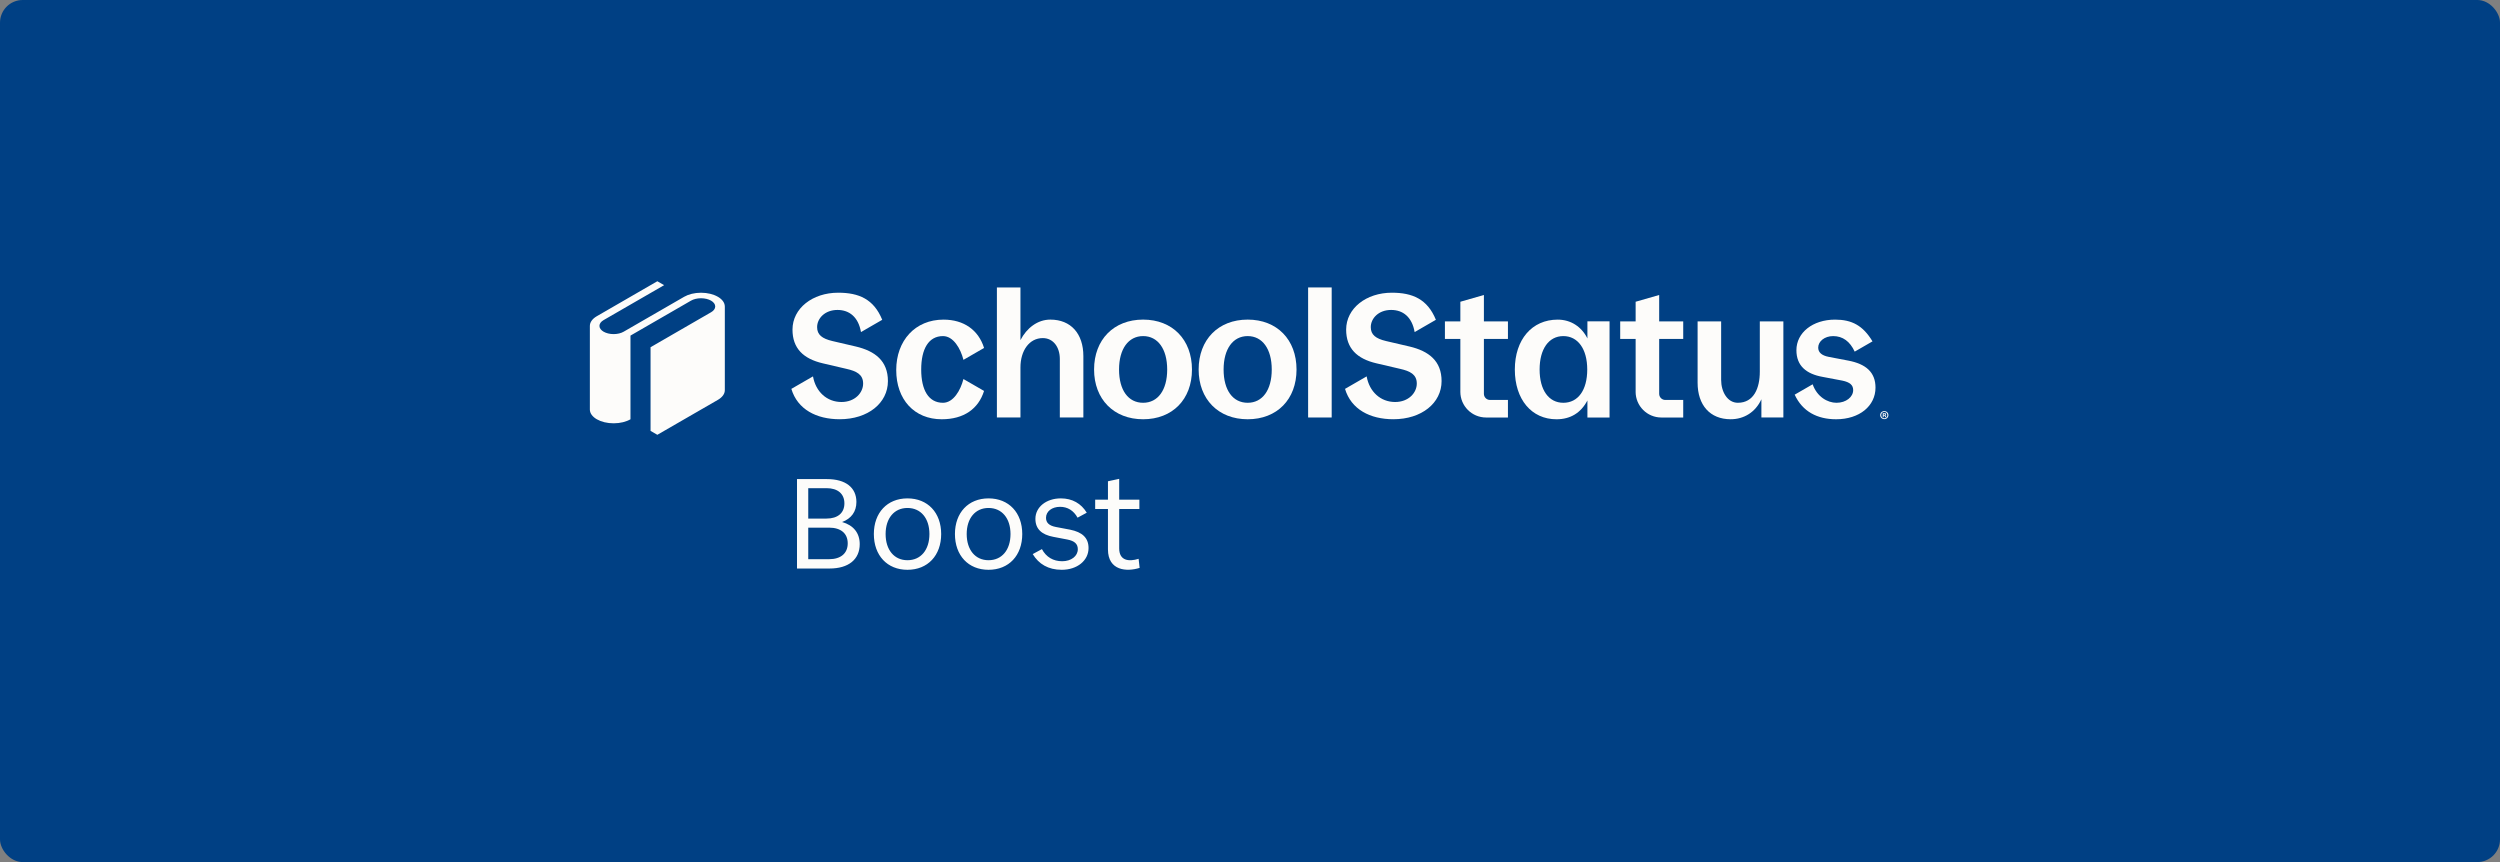 <?xml version="1.0" encoding="UTF-8"?> <svg xmlns="http://www.w3.org/2000/svg" width="551" height="190" viewBox="0 0 551 190" fill="none"><rect x="0" y="0" width="551" height="190" fill="#808080" stroke="none"/><rect width="551" height="190" rx="5" fill="#004084"></rect><g clip-path="url(#clip0_104_905)"><path d="M159.751 67.548V85.992C159.751 86.815 159.18 87.564 158.256 88.108L144.877 95.832L143.382 94.969V76.525L156.721 68.821C157.289 68.495 157.638 68.042 157.638 67.545C157.638 67.048 157.289 66.594 156.721 66.265C156.154 65.939 155.371 65.735 154.508 65.735C153.645 65.735 152.863 65.936 152.295 66.265L138.956 73.966V92.41C138.006 92.957 136.696 93.296 135.248 93.296C133.801 93.296 132.488 92.957 131.541 92.41C131.527 92.403 131.514 92.393 131.501 92.386C130.577 91.839 130.006 91.093 130.006 90.27V71.83C130.006 71.007 130.577 70.258 131.501 69.714C131.514 69.708 131.527 69.698 131.541 69.691L144.877 61.987L146.371 62.85L133.032 70.55C132.468 70.876 132.115 71.33 132.115 71.827C132.115 72.324 132.464 72.777 133.032 73.106C133.599 73.432 134.382 73.637 135.245 73.637C136.108 73.637 136.891 73.435 137.458 73.106L150.797 65.406C151.748 64.858 153.058 64.519 154.505 64.519C155.952 64.519 157.265 64.858 158.212 65.406C158.226 65.412 158.239 65.422 158.253 65.429C159.176 65.977 159.747 66.722 159.747 67.545L159.751 67.548Z" fill="#FDFCFA"></path><path d="M207.832 88.774C210.132 88.774 211.714 86.014 212.342 83.539L216.886 86.162C215.653 90.104 212.439 92.405 207.56 92.405C201.518 92.405 197.529 88.066 197.529 81.561C197.529 75.056 201.713 70.445 207.949 70.445C212.443 70.445 215.657 72.745 216.889 76.688L212.345 79.311C211.717 76.836 210.136 74.075 207.835 74.075C204.655 74.075 203.033 76.913 203.033 81.443C203.033 85.974 204.655 88.774 207.835 88.774H207.832Z" fill="#FDFCFA"></path><path d="M219.716 92.015V63.352H224.908V74.961C226.278 72.311 228.666 70.441 231.494 70.441C236.024 70.441 238.774 73.541 238.774 78.498V92.015H233.586V79.115C233.586 76.519 232.152 74.515 229.828 74.515C226.846 74.515 224.908 77.295 224.908 80.976V92.015H219.716Z" fill="#FDFCFA"></path><path d="M241.136 81.442C241.136 74.857 245.475 70.44 251.943 70.44C258.411 70.44 262.71 74.857 262.71 81.442C262.71 88.028 258.411 92.404 251.943 92.404C245.475 92.404 241.136 87.988 241.136 81.442ZM251.943 88.773C255.197 88.773 257.249 85.973 257.249 81.446C257.249 76.919 255.197 74.074 251.943 74.074C248.689 74.074 246.637 76.919 246.637 81.446C246.637 85.973 248.652 88.773 251.943 88.773Z" fill="#FDFCFA"></path><path d="M264.181 81.442C264.181 74.857 268.52 70.44 274.988 70.44C281.456 70.44 285.755 74.857 285.755 81.442C285.755 88.028 281.456 92.404 274.988 92.404C268.52 92.404 264.181 87.988 264.181 81.442ZM274.988 88.773C278.242 88.773 280.294 85.973 280.294 81.446C280.294 76.919 278.242 74.074 274.988 74.074C271.734 74.074 269.682 76.919 269.682 81.446C269.682 85.973 271.697 88.773 274.988 88.773Z" fill="#FDFCFA"></path><path d="M288.31 92.015V63.352H293.502V92.015H288.31Z" fill="#FDFCFA"></path><path d="M388.212 92.016V87.996C386.909 90.847 384.377 92.402 381.432 92.402C376.901 92.402 374.151 89.303 374.151 84.346V70.829H379.339V83.728C379.339 86.361 380.733 88.772 383.02 88.772C386.546 88.772 387.863 85.548 387.863 81.908V70.829H393.055V92.016H388.212Z" fill="#FDFCFA"></path><path d="M395.547 86.984L399.51 84.698C400.467 87.445 402.785 88.774 404.759 88.774C406.888 88.774 408.44 87.485 408.44 85.977C408.44 84.855 407.705 84.234 406.039 83.885L401.74 83.072C398.059 82.414 395.93 80.594 395.93 77.185C395.93 73.313 399.534 70.445 404.45 70.445C408.134 70.445 410.586 71.734 412.698 75.237L408.776 77.501C407.735 75.254 406.153 74.075 404.024 74.075C402.126 74.075 400.733 75.247 400.733 76.604C400.733 77.648 401.468 78.347 403.057 78.656L407.318 79.469C411.231 80.204 413.36 82.024 413.36 85.433C413.36 89.463 409.837 92.405 404.685 92.405C400.541 92.405 397.267 90.712 395.547 86.984Z" fill="#FDFCFA"></path><path d="M360.494 86.34V74.701H357.092V70.832H360.494V66.506L365.682 65.015V70.832H370.981V74.701H365.682V86.8C365.682 87.546 366.287 88.15 367.032 88.15H370.981V92.019H366.169C363.032 92.019 360.49 89.477 360.49 86.34H360.494Z" fill="#FDFCFA"></path><path d="M321.862 86.34V74.701H318.46V70.832H321.862V66.506L327.051 65.015V70.832H332.35V74.701H327.051V86.8C327.051 87.546 327.655 88.15 328.401 88.15H332.35V92.019H327.538C324.401 92.019 321.859 89.477 321.859 86.34H321.862Z" fill="#FDFCFA"></path><path d="M349.865 74.592C348.612 72.047 346.238 70.445 343.319 70.445C337.627 70.445 333.869 74.861 333.869 81.447C333.869 88.032 337.55 92.408 343.047 92.408C346.14 92.408 348.434 90.988 349.865 88.261V92.022H354.744V70.828H349.865V74.589V74.592ZM344.559 88.774C341.345 88.774 339.33 85.974 339.33 81.447C339.33 76.92 341.345 74.075 344.559 74.075C347.773 74.075 349.828 76.92 349.828 81.447C349.828 85.974 347.813 88.774 344.559 88.774Z" fill="#FDFCFA"></path><path d="M310.639 76.368L305.487 75.166C303.2 74.625 302.119 73.772 302.119 72.106C302.119 70.169 303.835 68.311 306.612 68.311C309.191 68.311 311.203 69.833 311.787 73.188L316.469 70.484C314.612 65.907 311.294 64.513 306.763 64.513C301.108 64.513 296.692 67.962 296.692 72.647C296.692 76.754 299.053 79.078 303.392 80.082L308.543 81.285C310.79 81.788 312.261 82.524 312.261 84.539C312.261 86.554 310.468 88.602 307.485 88.602C304.278 88.602 301.8 86.332 301.212 82.954L296.443 85.707C297.787 90.224 301.974 92.4 307.096 92.4C313.326 92.4 317.725 88.837 317.725 83.995C317.725 79.542 314.897 77.372 310.636 76.365L310.639 76.368Z" fill="#FDFCFA"></path><path d="M188.612 76.368L183.46 75.166C181.173 74.625 180.092 73.772 180.092 72.106C180.092 70.169 181.808 68.311 184.585 68.311C187.151 68.311 189.176 69.833 189.76 73.188L194.442 70.484C192.585 65.907 189.267 64.513 184.736 64.513C179.081 64.513 174.665 67.962 174.665 72.647C174.665 76.754 177.026 79.078 181.365 80.082L186.516 81.285C188.763 81.788 190.234 82.524 190.234 84.539C190.234 86.554 188.441 88.602 185.458 88.602C182.251 88.602 179.773 86.332 179.185 82.954L174.416 85.707C175.76 90.224 179.947 92.4 185.069 92.4C191.298 92.4 195.698 88.837 195.698 83.995C195.698 79.542 192.87 77.372 188.608 76.365L188.612 76.368Z" fill="#FDFCFA"></path><path d="M416.206 91.488C416.206 91.988 415.813 92.381 415.303 92.381C414.793 92.381 414.393 91.988 414.393 91.488C414.393 90.987 414.796 90.605 415.303 90.605C415.81 90.605 416.206 90.997 416.206 91.488ZM414.618 91.488C414.618 91.881 414.91 92.193 415.306 92.193C415.703 92.193 415.978 91.881 415.978 91.494C415.978 91.108 415.693 90.782 415.3 90.782C414.907 90.782 414.615 91.102 414.615 91.488H414.618ZM415.162 91.951H414.957V91.068C415.038 91.051 415.152 91.041 415.296 91.041C415.464 91.041 415.538 91.068 415.602 91.105C415.649 91.142 415.689 91.212 415.689 91.3C415.689 91.397 415.615 91.471 415.508 91.504V91.515C415.595 91.548 415.642 91.612 415.669 91.73C415.696 91.864 415.713 91.918 415.733 91.951H415.511C415.484 91.918 415.468 91.837 415.441 91.736C415.424 91.639 415.37 91.595 415.259 91.595H415.162V91.951ZM415.169 91.451H415.266C415.38 91.451 415.471 91.414 415.471 91.32C415.471 91.239 415.41 91.186 415.283 91.186C415.229 91.186 415.192 91.192 415.169 91.196V91.447V91.451Z" fill="#FDFCFA"></path></g><path d="M182.727 123.246C185.317 123.246 186.838 121.951 186.838 119.755C186.838 117.559 185.317 116.292 182.727 116.292H178.138V123.246H182.727ZM175.66 125.301V105.593H182.277C186.359 105.593 188.752 107.451 188.752 110.633C188.752 112.773 187.626 114.293 185.599 115.053C188.076 115.757 189.484 117.446 189.484 119.924C189.484 123.302 187.007 125.301 182.84 125.301H175.66ZM178.138 114.293H182.164C184.642 114.293 186.106 113.054 186.106 110.942C186.106 108.831 184.642 107.592 182.164 107.592H178.138V114.293ZM200.002 125.583C195.554 125.583 192.597 122.43 192.597 117.7C192.597 112.998 195.554 109.844 200.002 109.844C204.479 109.844 207.435 112.998 207.435 117.7C207.435 122.43 204.479 125.583 200.002 125.583ZM195.188 117.7C195.188 121.191 197.074 123.471 200.002 123.471C202.958 123.471 204.845 121.191 204.845 117.7C204.845 114.237 202.958 111.956 200.002 111.956C197.074 111.956 195.188 114.237 195.188 117.7ZM217.874 125.583C213.425 125.583 210.469 122.43 210.469 117.7C210.469 112.998 213.425 109.844 217.874 109.844C222.35 109.844 225.306 112.998 225.306 117.7C225.306 122.43 222.35 125.583 217.874 125.583ZM213.059 117.7C213.059 121.191 214.946 123.471 217.874 123.471C220.83 123.471 222.716 121.191 222.716 117.7C222.716 114.237 220.83 111.956 217.874 111.956C214.946 111.956 213.059 114.237 213.059 117.7ZM234.003 125.583C231.047 125.583 228.935 124.316 227.612 122.12L229.639 121.022C230.568 122.767 232.116 123.696 234.115 123.696C236.086 123.696 237.55 122.57 237.55 121.05C237.55 119.867 236.818 119.22 235.242 118.91L232.145 118.319C229.611 117.84 228.203 116.602 228.203 114.349C228.203 111.759 230.596 109.844 233.806 109.844C236.34 109.844 238.282 110.971 239.521 112.998L237.494 114.096C236.621 112.519 235.298 111.703 233.637 111.703C231.835 111.703 230.54 112.716 230.54 114.124C230.54 115.222 231.244 115.87 232.736 116.151L235.861 116.742C238.508 117.277 239.915 118.516 239.915 120.797C239.915 123.556 237.41 125.583 234.003 125.583ZM251.175 125.16C248.36 126.061 244.193 125.808 244.193 121.078V112.181H241.377V110.126H244.193V106.072L246.67 105.537V110.126H251.119V112.181H246.67V120.853C246.67 123.584 248.782 123.837 250.95 123.162L251.175 125.16Z" fill="#FDFCFA"></path><defs><clipPath id="clip0_104_905"><rect width="286.205" height="33.845" fill="white" transform="translate(130 62)"></rect></clipPath></defs></svg> 